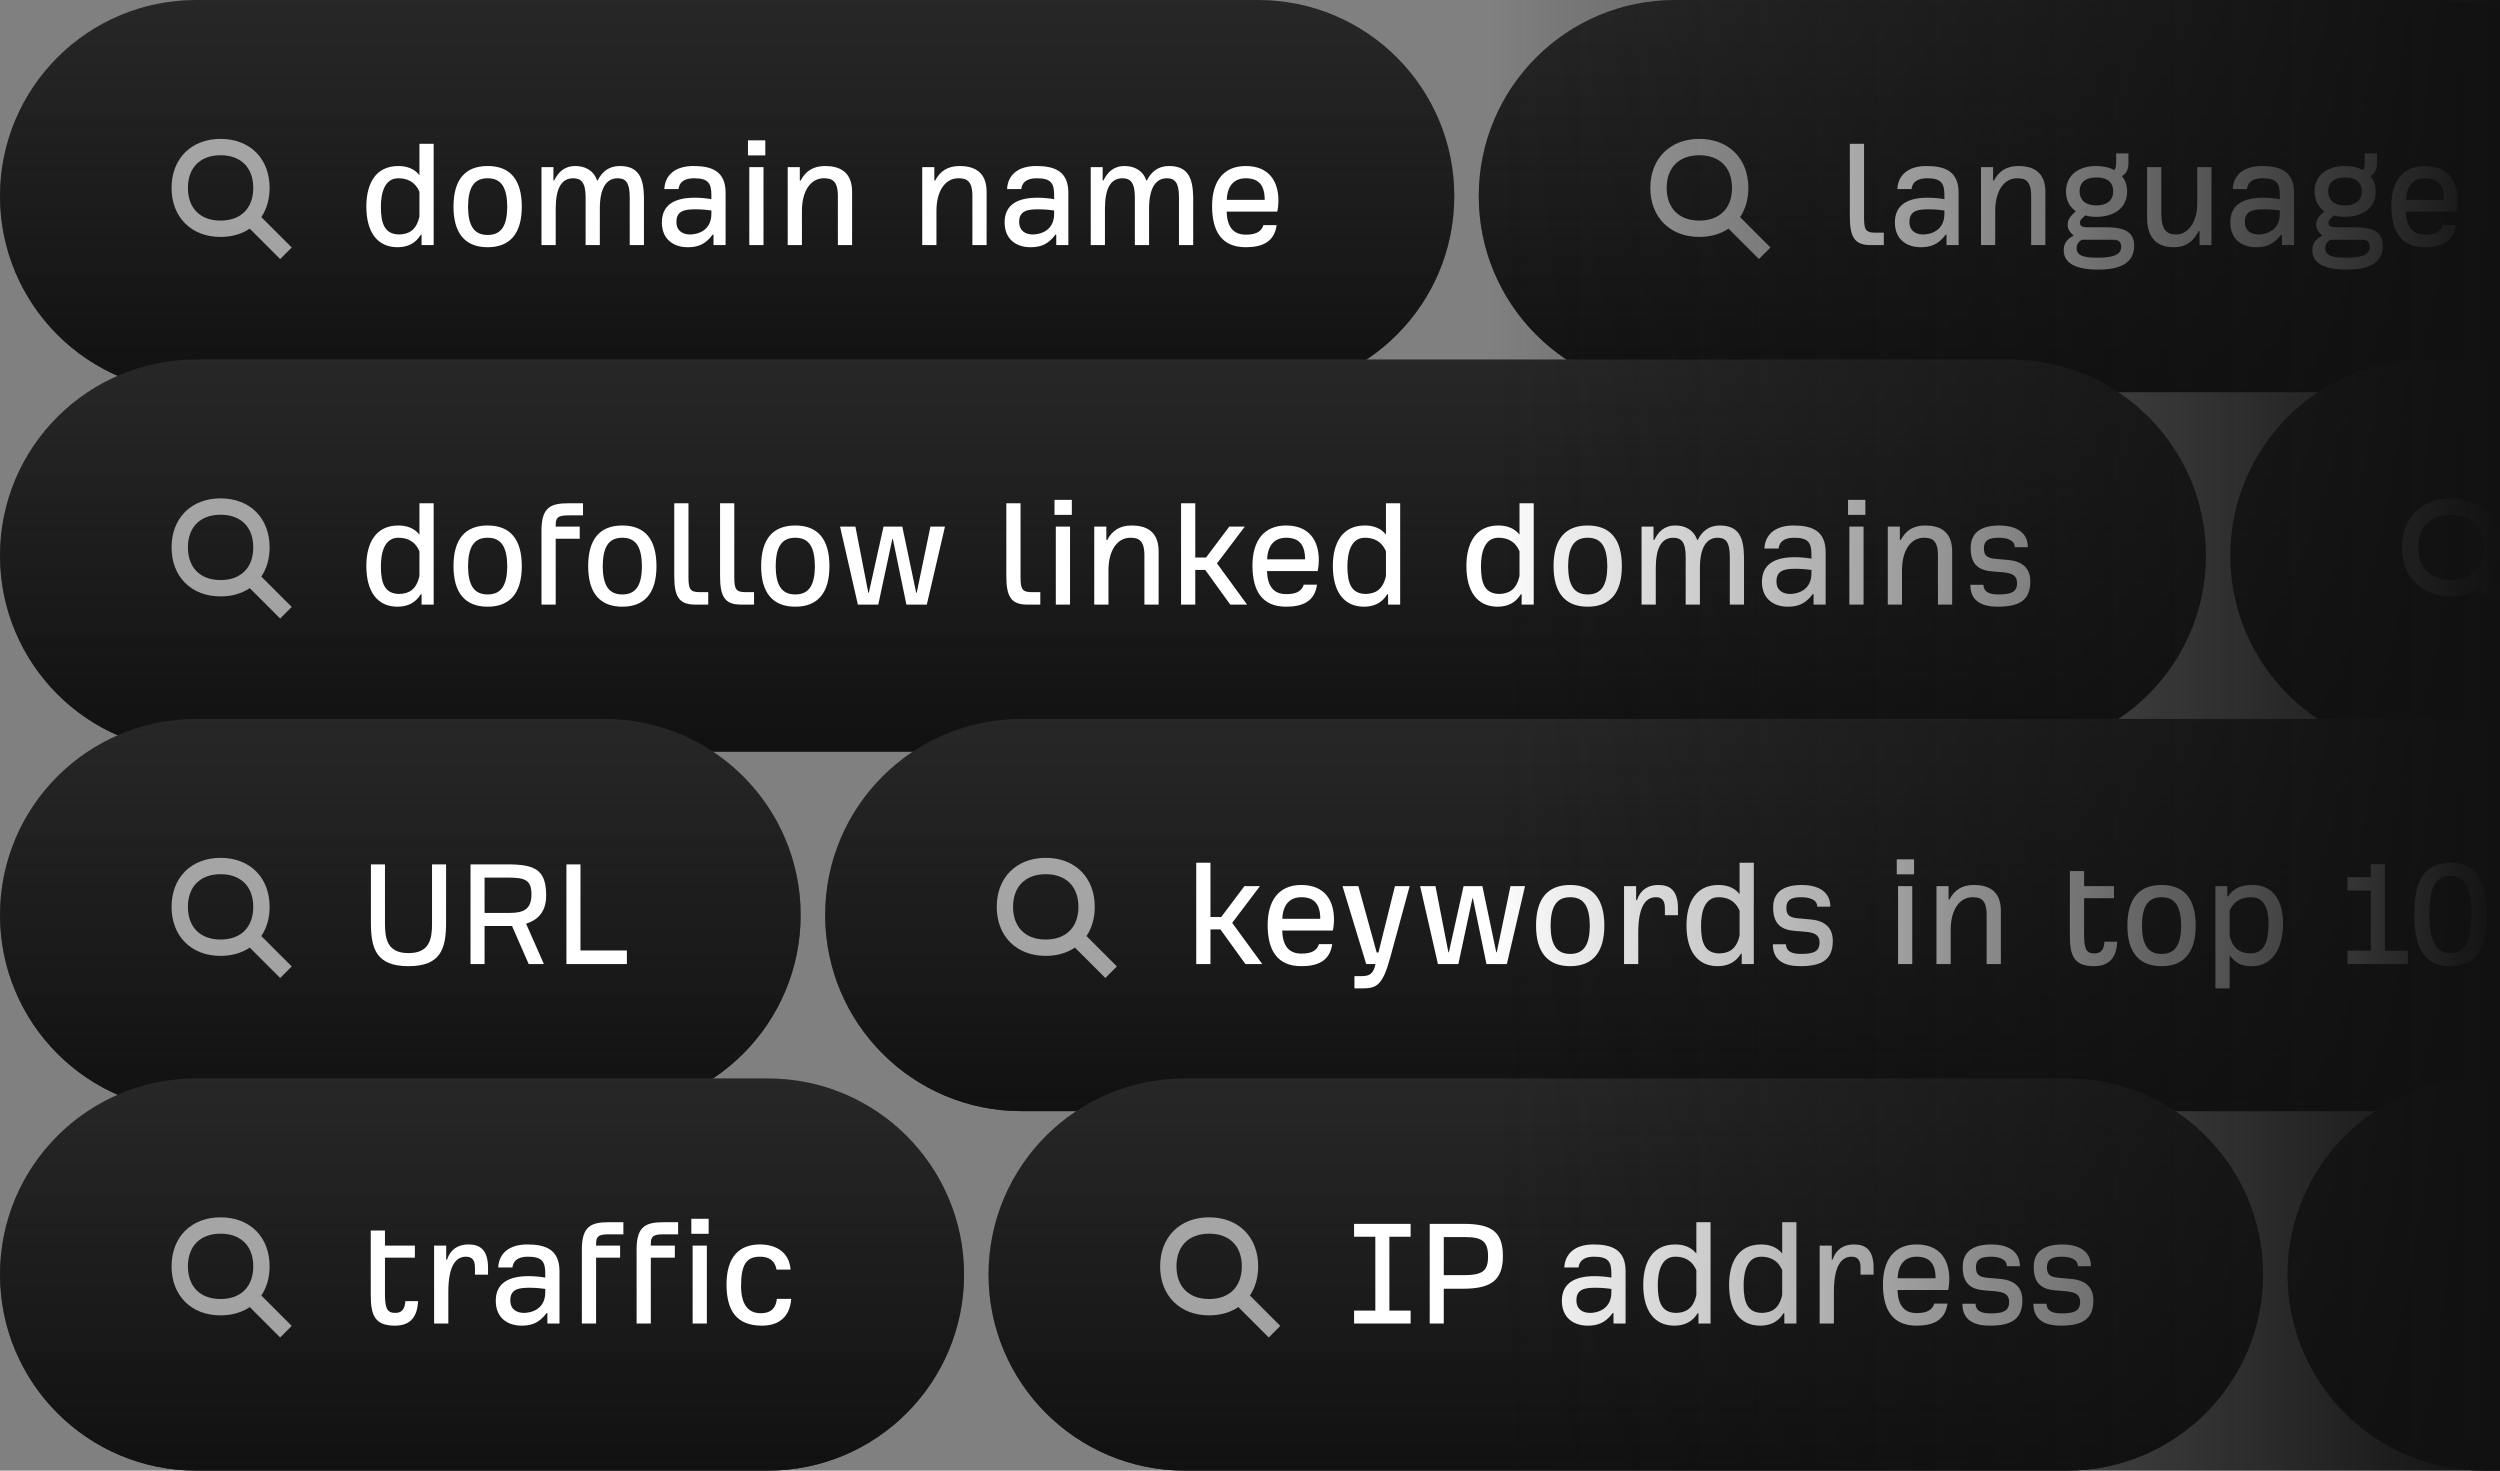 <svg width="306" height="180" viewBox="0 0 306 180" fill="none" xmlns="http://www.w3.org/2000/svg">
<rect x="0" y="0" width="306" height="180" fill="#808080" stroke="none"/>
<g clip-path="url(#clip0_1792_9988)">
<path d="M154 0H24C10.745 0 0 10.745 0 24C0 37.255 10.745 48 24 48H154C167.255 48 178 37.255 178 24C178 10.745 167.255 0 154 0Z" fill="#272727"/>
<path d="M154 0H24C10.745 0 0 10.745 0 24C0 37.255 10.745 48 24 48H154C167.255 48 178 37.255 178 24C178 10.745 167.255 0 154 0Z" fill="url(#paint0_linear_1792_9988)"/>
<path fill-rule="evenodd" clip-rule="evenodd" d="M27 17C25.262 17 23.742 17.566 22.654 18.654C21.566 19.742 21 21.262 21 23C21 24.738 21.566 26.258 22.654 27.346C23.742 28.434 25.262 29 27 29C28.357 29 29.582 28.655 30.571 27.985L34.293 31.707L35.707 30.293L31.985 26.571C32.655 25.582 33 24.357 33 23C33 21.262 32.434 19.742 31.346 18.654C30.258 17.566 28.738 17 27 17ZM23 23C23 21.701 23.415 20.721 24.068 20.068C24.721 19.415 25.701 19 27 19C28.299 19 29.279 19.415 29.932 20.068C30.585 20.721 31 21.701 31 23C31 24.299 30.585 25.279 29.932 25.932C29.279 26.585 28.299 27 27 27C25.701 27 24.721 26.585 24.068 25.932C23.415 25.279 23 24.299 23 23Z" fill="white" fill-opacity="0.6"/>
<path d="M48.66 30.26C46.12 30.26 44.84 28.32 44.84 25.28C44.84 22.48 45.98 20.32 48.76 20.32C49.74 20.32 50.7 20.62 51.34 21.44V17.6H53.08V30H51.6V28.74H51.5C50.88 29.76 49.92 30.26 48.66 30.26ZM48.88 28.7C50.04 28.66 50.96 28.2 51.34 26.5V23.48C50.78 22.18 49.78 21.82 48.76 21.82C47.06 21.82 46.62 23.64 46.62 25.32C46.62 27.48 47.14 28.68 48.88 28.7ZM59.688 30.26C56.948 30.26 55.508 28.58 55.508 25.3C55.508 22 56.928 20.32 59.688 20.32C62.448 20.32 63.868 22 63.868 25.3C63.868 28.58 62.428 30.26 59.688 30.26ZM59.688 28.76C61.408 28.76 62.068 27.56 62.088 25.32C62.068 23.04 61.428 21.82 59.688 21.82C57.948 21.82 57.308 23.04 57.288 25.32C57.308 27.56 57.968 28.76 59.688 28.76ZM66.279 30V20.46H67.739V22.08H67.839C68.319 21.1 69.059 20.32 70.419 20.32C71.539 20.32 72.639 20.8 73.079 22.08H73.159C73.659 21.08 74.479 20.32 75.859 20.32C78.219 20.32 78.779 21.84 78.819 24.14V30H77.079V24.14C77.079 22.32 76.559 21.82 75.599 21.82C74.199 21.82 73.419 23.06 73.419 25.54V30H71.679V24.14C71.679 22.32 71.119 21.82 70.159 21.82C68.719 21.82 68.019 23.06 68.019 25.54V30H66.279ZM84.173 30.26C82.473 30.26 81.013 29.32 81.013 27.22C81.013 25.04 82.613 24.2 85.033 24.2C85.713 24.2 86.593 24.28 87.073 24.38V23.88C87.073 22.46 86.713 21.82 84.973 21.82C84.193 21.82 83.193 22 83.053 23.14H81.313C81.393 21.46 82.613 20.32 84.873 20.32C87.113 20.32 88.813 20.94 88.813 23.6V30H87.333V28.72H87.233C86.313 29.96 85.353 30.26 84.173 30.26ZM84.473 28.7C85.253 28.7 87.093 28.32 87.073 26.14V25.76C86.753 25.72 86.033 25.62 85.133 25.62C83.833 25.62 82.793 25.78 82.793 27.16C82.793 28.28 83.593 28.7 84.473 28.7ZM91.553 19.02V17.18H93.673V19.02H91.553ZM91.713 30V20.46H93.453V30H91.713ZM96.416 30V20.46H97.896V22.1H97.996C98.616 20.94 99.536 20.32 100.996 20.32C102.656 20.32 104.296 20.94 104.296 23.48V30H102.556V23.98C102.556 22.06 101.776 21.82 100.836 21.82C99.256 21.82 98.156 23.32 98.156 25.82V30H96.416ZM112.881 30V20.46H114.361V22.1H114.461C115.081 20.94 116.001 20.32 117.461 20.32C119.121 20.32 120.761 20.94 120.761 23.48V30H119.021V23.98C119.021 22.06 118.241 21.82 117.301 21.82C115.721 21.82 114.621 23.32 114.621 25.82V30H112.881ZM126.126 30.26C124.426 30.26 122.966 29.32 122.966 27.22C122.966 25.04 124.566 24.2 126.986 24.2C127.666 24.2 128.546 24.28 129.026 24.38V23.88C129.026 22.46 128.666 21.82 126.926 21.82C126.146 21.82 125.146 22 125.006 23.14H123.266C123.346 21.46 124.566 20.32 126.826 20.32C129.066 20.32 130.766 20.94 130.766 23.6V30H129.286V28.72H129.186C128.266 29.96 127.306 30.26 126.126 30.26ZM126.426 28.7C127.206 28.7 129.046 28.32 129.026 26.14V25.76C128.706 25.72 127.986 25.62 127.086 25.62C125.786 25.62 124.746 25.78 124.746 27.16C124.746 28.28 125.546 28.7 126.426 28.7ZM133.506 30V20.46H134.966V22.08H135.066C135.546 21.1 136.286 20.32 137.646 20.32C138.766 20.32 139.866 20.8 140.306 22.08H140.386C140.886 21.08 141.706 20.32 143.086 20.32C145.446 20.32 146.006 21.84 146.046 24.14V30H144.306V24.14C144.306 22.32 143.786 21.82 142.826 21.82C141.426 21.82 140.646 23.06 140.646 25.54V30H138.906V24.14C138.906 22.32 138.346 21.82 137.386 21.82C135.946 21.82 135.246 23.06 135.246 25.54V30H133.506ZM152.479 30.26C149.539 30.26 148.359 28.32 148.359 25.22C148.359 22.24 149.719 20.32 152.479 20.32C155.339 20.32 156.479 22.22 156.479 24.54C156.479 25.02 156.419 25.58 156.339 25.9H150.139C150.199 27.72 150.919 28.72 152.479 28.72C153.339 28.72 154.319 28.58 154.639 27.56H156.259C155.979 29.64 154.459 30.26 152.479 30.26ZM150.159 24.46H154.799C154.799 22.62 154.019 21.82 152.479 21.82C151.119 21.82 150.219 22.68 150.159 24.46Z" fill="white"/>
<path d="M298 0H205C191.745 0 181 10.745 181 24C181 37.255 191.745 48 205 48H298C311.255 48 322 37.255 322 24C322 10.745 311.255 0 298 0Z" fill="#272727"/>
<path d="M298 0H205C191.745 0 181 10.745 181 24C181 37.255 191.745 48 205 48H298C311.255 48 322 37.255 322 24C322 10.745 311.255 0 298 0Z" fill="url(#paint1_linear_1792_9988)"/>
<path fill-rule="evenodd" clip-rule="evenodd" d="M208 17C206.262 17 204.742 17.566 203.654 18.654C202.566 19.742 202 21.262 202 23C202 24.738 202.566 26.258 203.654 27.346C204.742 28.434 206.262 29 208 29C209.357 29 210.582 28.655 211.571 27.985L215.293 31.707L216.707 30.293L212.986 26.571C213.655 25.582 214 24.357 214 23C214 21.262 213.434 19.742 212.346 18.654C211.258 17.566 209.738 17 208 17ZM204 23C204 21.701 204.415 20.721 205.068 20.068C205.721 19.415 206.701 19 208 19C209.299 19 210.279 19.415 210.932 20.068C211.585 20.721 212 21.701 212 23C212 24.299 211.585 25.279 210.932 25.932C210.279 26.585 209.299 27 208 27C206.701 27 205.721 26.585 205.068 25.932C204.415 25.279 204 24.299 204 23Z" fill="white" fill-opacity="0.6"/>
<path d="M228.94 30C226.94 30 226.42 28.92 226.42 26.5V17.6H228.16V26.64C228.16 28.14 228.38 28.48 229.56 28.48H230.58V30H228.94ZM235.095 30.26C233.395 30.26 231.935 29.32 231.935 27.22C231.935 25.04 233.535 24.2 235.955 24.2C236.635 24.2 237.515 24.28 237.995 24.38V23.88C237.995 22.46 237.635 21.82 235.895 21.82C235.115 21.82 234.115 22 233.975 23.14H232.235C232.315 21.46 233.535 20.32 235.795 20.32C238.035 20.32 239.735 20.94 239.735 23.6V30H238.255V28.72H238.155C237.235 29.96 236.275 30.26 235.095 30.26ZM235.395 28.7C236.175 28.7 238.015 28.32 237.995 26.14V25.76C237.675 25.72 236.955 25.62 236.055 25.62C234.755 25.62 233.715 25.78 233.715 27.16C233.715 28.28 234.515 28.7 235.395 28.7ZM242.475 30V20.46H243.955V22.1H244.055C244.675 20.94 245.595 20.32 247.055 20.32C248.715 20.32 250.355 20.94 250.355 23.48V30H248.615V23.98C248.615 22.06 247.835 21.82 246.895 21.82C245.315 21.82 244.215 23.32 244.215 25.82V30H242.475ZM256.82 33C253.96 33 252.6 32.16 252.6 30.62C252.6 29.74 253.06 29.22 253.82 28.84C253.48 28.52 253.08 28.16 253.08 27.48C253.08 27.08 253.24 26.66 253.74 26.18L254.08 25.86C253.34 25.34 252.88 24.54 252.88 23.44C252.88 21.36 254.54 20.32 256.56 20.32C257.34 20.32 258.22 20.48 258.8 20.82C259 20.6 259.02 20.16 259.02 19.74V18.78H260.52V19.96C260.52 20.74 260.28 21.22 259.72 21.56C260.14 22.04 260.36 22.7 260.36 23.44C260.36 25.5 258.72 26.54 256.58 26.54C256.16 26.54 255.58 26.5 255.24 26.36L254.92 26.66C254.74 26.84 254.58 26.98 254.58 27.28C254.58 27.6 254.76 27.82 255.52 27.82H257.84C260.56 27.82 261.22 28.74 261.22 30.12C261.22 32.7 258.54 33 256.82 33ZM256.6 25.14C258.1 25.14 258.66 24.34 258.66 23.42C258.66 22.46 258.08 21.72 256.6 21.72C255.12 21.72 254.54 22.46 254.54 23.42C254.54 24.34 255.1 25.14 256.6 25.14ZM256.7 31.54C257.94 31.54 259.64 31.44 259.64 30.22C259.64 29.62 259.3 29.34 258.68 29.34H254.86C254.5 29.5 254.18 29.84 254.18 30.38C254.18 31.42 255.36 31.54 256.7 31.54ZM266.065 30.26C264.165 30.26 262.805 29.28 262.805 26.66V20.46H264.545V26.08C264.545 28.08 265.125 28.7 266.405 28.7C267.645 28.7 268.945 27.4 268.945 24.92V20.46H270.685V30H269.225V28.28H269.125C268.505 29.46 267.665 30.26 266.065 30.26ZM276.149 30.26C274.449 30.26 272.989 29.32 272.989 27.22C272.989 25.04 274.589 24.2 277.009 24.2C277.689 24.2 278.569 24.28 279.049 24.38V23.88C279.049 22.46 278.689 21.82 276.949 21.82C276.169 21.82 275.169 22 275.029 23.14H273.289C273.369 21.46 274.589 20.32 276.849 20.32C279.089 20.32 280.789 20.94 280.789 23.6V30H279.309V28.72H279.209C278.289 29.96 277.329 30.26 276.149 30.26ZM276.449 28.7C277.229 28.7 279.069 28.32 279.049 26.14V25.76C278.729 25.72 278.009 25.62 277.109 25.62C275.809 25.62 274.769 25.78 274.769 27.16C274.769 28.28 275.569 28.7 276.449 28.7ZM287.249 33C284.389 33 283.029 32.16 283.029 30.62C283.029 29.74 283.489 29.22 284.249 28.84C283.909 28.52 283.509 28.16 283.509 27.48C283.509 27.08 283.669 26.66 284.169 26.18L284.509 25.86C283.769 25.34 283.309 24.54 283.309 23.44C283.309 21.36 284.969 20.32 286.989 20.32C287.769 20.32 288.649 20.48 289.229 20.82C289.429 20.6 289.449 20.16 289.449 19.74V18.78H290.949V19.96C290.949 20.74 290.709 21.22 290.149 21.56C290.569 22.04 290.789 22.7 290.789 23.44C290.789 25.5 289.149 26.54 287.009 26.54C286.589 26.54 286.009 26.5 285.669 26.36L285.349 26.66C285.169 26.84 285.009 26.98 285.009 27.28C285.009 27.6 285.189 27.82 285.949 27.82H288.269C290.989 27.82 291.649 28.74 291.649 30.12C291.649 32.7 288.969 33 287.249 33ZM287.029 25.14C288.529 25.14 289.089 24.34 289.089 23.42C289.089 22.46 288.509 21.72 287.029 21.72C285.549 21.72 284.969 22.46 284.969 23.42C284.969 24.34 285.529 25.14 287.029 25.14ZM287.129 31.54C288.369 31.54 290.069 31.44 290.069 30.22C290.069 29.62 289.729 29.34 289.109 29.34H285.289C284.929 29.5 284.609 29.84 284.609 30.38C284.609 31.42 285.789 31.54 287.129 31.54ZM296.819 30.26C293.879 30.26 292.699 28.32 292.699 25.22C292.699 22.24 294.059 20.32 296.819 20.32C299.679 20.32 300.819 22.22 300.819 24.54C300.819 25.02 300.759 25.58 300.679 25.9H294.479C294.539 27.72 295.259 28.72 296.819 28.72C297.679 28.72 298.659 28.58 298.979 27.56H300.599C300.319 29.64 298.799 30.26 296.819 30.26ZM294.499 24.46H299.139C299.139 22.62 298.359 21.82 296.819 21.82C295.459 21.82 294.559 22.68 294.499 24.46Z" fill="white"/>
<path d="M246 44H24C10.745 44 0 54.745 0 68C0 81.255 10.745 92 24 92H246C259.255 92 270 81.255 270 68C270 54.745 259.255 44 246 44Z" fill="#272727"/>
<path d="M246 44H24C10.745 44 0 54.745 0 68C0 81.255 10.745 92 24 92H246C259.255 92 270 81.255 270 68C270 54.745 259.255 44 246 44Z" fill="url(#paint2_linear_1792_9988)"/>
<path fill-rule="evenodd" clip-rule="evenodd" d="M27 61C25.262 61 23.742 61.566 22.654 62.654C21.566 63.742 21 65.262 21 67C21 68.738 21.566 70.258 22.654 71.346C23.742 72.434 25.262 73 27 73C28.357 73 29.582 72.655 30.571 71.986L34.293 75.707L35.707 74.293L31.985 70.571C32.655 69.582 33 68.357 33 67C33 65.262 32.434 63.742 31.346 62.654C30.258 61.566 28.738 61 27 61ZM23 67C23 65.701 23.415 64.721 24.068 64.068C24.721 63.415 25.701 63 27 63C28.299 63 29.279 63.415 29.932 64.068C30.585 64.721 31 65.701 31 67C31 68.299 30.585 69.279 29.932 69.932C29.279 70.585 28.299 71 27 71C25.701 71 24.721 70.585 24.068 69.932C23.415 69.279 23 68.299 23 67Z" fill="white" fill-opacity="0.6"/>
<path d="M48.66 74.26C46.12 74.26 44.84 72.32 44.84 69.28C44.84 66.48 45.98 64.32 48.76 64.32C49.74 64.32 50.7 64.62 51.34 65.44V61.6H53.08V74H51.6V72.74H51.5C50.88 73.76 49.92 74.26 48.66 74.26ZM48.88 72.7C50.04 72.66 50.96 72.2 51.34 70.5V67.48C50.78 66.18 49.78 65.82 48.76 65.82C47.06 65.82 46.62 67.64 46.62 69.32C46.62 71.48 47.14 72.68 48.88 72.7ZM59.688 74.26C56.948 74.26 55.508 72.58 55.508 69.3C55.508 66 56.928 64.32 59.688 64.32C62.448 64.32 63.868 66 63.868 69.3C63.868 72.58 62.428 74.26 59.688 74.26ZM59.688 72.76C61.408 72.76 62.068 71.56 62.088 69.32C62.068 67.04 61.428 65.82 59.688 65.82C57.948 65.82 57.308 67.04 57.288 69.32C57.308 71.56 57.968 72.76 59.688 72.76ZM66.279 74V64.84C66.299 62.02 67.499 61.6 69.599 61.6H71.359V63.08H69.759C68.659 63.08 68.019 63.12 68.019 64.18V64.46H70.959V65.94H68.019V74H66.279ZM76.172 74.26C73.432 74.26 71.992 72.58 71.992 69.3C71.992 66 73.412 64.32 76.172 64.32C78.932 64.32 80.352 66 80.352 69.3C80.352 72.58 78.912 74.26 76.172 74.26ZM76.172 72.76C77.892 72.76 78.552 71.56 78.572 69.32C78.552 67.04 77.912 65.82 76.172 65.82C74.432 65.82 73.792 67.04 73.772 69.32C73.792 71.56 74.452 72.76 76.172 72.76ZM85.049 74C83.049 74 82.529 72.92 82.529 70.5V61.6H84.269V70.64C84.269 72.14 84.489 72.48 85.669 72.48H86.689V74H85.049ZM90.655 74C88.655 74 88.135 72.92 88.135 70.5V61.6H89.875V70.64C89.875 72.14 90.095 72.48 91.275 72.48H92.295V74H90.655ZM97.344 74.26C94.604 74.26 93.164 72.58 93.164 69.3C93.164 66 94.584 64.32 97.344 64.32C100.104 64.32 101.524 66 101.524 69.3C101.524 72.58 100.084 74.26 97.344 74.26ZM97.344 72.76C99.064 72.76 99.724 71.56 99.744 69.32C99.724 67.04 99.084 65.82 97.344 65.82C95.604 65.82 94.964 67.04 94.944 69.32C94.964 71.56 95.624 72.76 97.344 72.76ZM105.003 74L102.823 64.46H104.703L106.283 72.56H106.343L108.143 64.46H110.443L112.143 72.56H112.203L113.883 64.46H115.663L113.443 74H110.943L109.283 65.96H109.223L107.503 74H105.003ZM125.694 74C123.694 74 123.174 72.92 123.174 70.5V61.6H124.914V70.64C124.914 72.14 125.134 72.48 126.314 72.48H127.334V74H125.694ZM129.072 63.02V61.18H131.192V63.02H129.072ZM129.232 74V64.46H130.972V74H129.232ZM133.936 74V64.46H135.416V66.1H135.516C136.136 64.94 137.056 64.32 138.516 64.32C140.176 64.32 141.816 64.94 141.816 67.48V74H140.076V67.98C140.076 66.06 139.296 65.82 138.356 65.82C136.776 65.82 135.676 67.32 135.676 69.82V74H133.936ZM144.561 74V61.6H146.301V68.24H147.621L150.461 64.46H152.361L148.961 68.96L152.641 74H150.581L147.521 69.76H146.301V74H144.561ZM157.421 74.26C154.481 74.26 153.301 72.32 153.301 69.22C153.301 66.24 154.661 64.32 157.421 64.32C160.281 64.32 161.421 66.22 161.421 68.54C161.421 69.02 161.361 69.58 161.281 69.9H155.081C155.141 71.72 155.861 72.72 157.421 72.72C158.281 72.72 159.261 72.58 159.581 71.56H161.201C160.921 73.64 159.401 74.26 157.421 74.26ZM155.101 68.46H159.741C159.741 66.62 158.961 65.82 157.421 65.82C156.061 65.82 155.161 66.68 155.101 68.46ZM166.961 74.26C164.421 74.26 163.141 72.32 163.141 69.28C163.141 66.48 164.281 64.32 167.061 64.32C168.041 64.32 169.001 64.62 169.641 65.44V61.6H171.381V74H169.901V72.74H169.801C169.181 73.76 168.221 74.26 166.961 74.26ZM167.181 72.7C168.341 72.66 169.261 72.2 169.641 70.5V67.48C169.081 66.18 168.081 65.82 167.061 65.82C165.361 65.82 164.921 67.64 164.921 69.32C164.921 71.48 165.441 72.68 167.181 72.7ZM183.308 74.26C180.768 74.26 179.488 72.32 179.488 69.28C179.488 66.48 180.628 64.32 183.408 64.32C184.388 64.32 185.348 64.62 185.988 65.44V61.6H187.728V74H186.248V72.74H186.148C185.528 73.76 184.568 74.26 183.308 74.26ZM183.528 72.7C184.688 72.66 185.608 72.2 185.988 70.5V67.48C185.428 66.18 184.428 65.82 183.408 65.82C181.708 65.82 181.268 67.64 181.268 69.32C181.268 71.48 181.788 72.68 183.528 72.7ZM194.336 74.26C191.596 74.26 190.156 72.58 190.156 69.3C190.156 66 191.576 64.32 194.336 64.32C197.096 64.32 198.516 66 198.516 69.3C198.516 72.58 197.076 74.26 194.336 74.26ZM194.336 72.76C196.056 72.76 196.716 71.56 196.736 69.32C196.716 67.04 196.076 65.82 194.336 65.82C192.596 65.82 191.956 67.04 191.936 69.32C191.956 71.56 192.616 72.76 194.336 72.76ZM200.928 74V64.46H202.388V66.08H202.488C202.968 65.1 203.708 64.32 205.068 64.32C206.188 64.32 207.288 64.8 207.728 66.08H207.808C208.308 65.08 209.128 64.32 210.508 64.32C212.868 64.32 213.428 65.84 213.468 68.14V74H211.728V68.14C211.728 66.32 211.208 65.82 210.248 65.82C208.848 65.82 208.068 67.06 208.068 69.54V74H206.328V68.14C206.328 66.32 205.768 65.82 204.808 65.82C203.368 65.82 202.668 67.06 202.668 69.54V74H200.928ZM218.821 74.26C217.121 74.26 215.661 73.32 215.661 71.22C215.661 69.04 217.261 68.2 219.681 68.2C220.361 68.2 221.241 68.28 221.721 68.38V67.88C221.721 66.46 221.361 65.82 219.621 65.82C218.841 65.82 217.841 66 217.701 67.14H215.961C216.041 65.46 217.261 64.32 219.521 64.32C221.761 64.32 223.461 64.94 223.461 67.6V74H221.981V72.72H221.881C220.961 73.96 220.001 74.26 218.821 74.26ZM219.121 72.7C219.901 72.7 221.741 72.32 221.721 70.14V69.76C221.401 69.72 220.681 69.62 219.781 69.62C218.481 69.62 217.441 69.78 217.441 71.16C217.441 72.28 218.241 72.7 219.121 72.7ZM226.201 63.02V61.18H228.321V63.02H226.201ZM226.361 74V64.46H228.101V74H226.361ZM231.065 74V64.46H232.545V66.1H232.645C233.265 64.94 234.185 64.32 235.645 64.32C237.305 64.32 238.945 64.94 238.945 67.48V74H237.205V67.98C237.205 66.06 236.425 65.82 235.485 65.82C233.905 65.82 232.805 67.32 232.805 69.82V74H231.065ZM244.53 74.26C242.61 74.26 241.17 73.6 241.17 71.58H242.77C242.81 72.46 243.49 72.76 244.61 72.76C246.15 72.76 246.89 72.48 246.89 71.36C246.89 70.46 246.33 70.14 245.07 70.04L243.85 69.94C242.35 69.82 241.21 69.22 241.21 67.1C241.21 65.94 241.65 64.32 244.73 64.32C246.45 64.32 248.21 64.96 248.21 66.98H246.61C246.61 66.08 245.59 65.82 244.65 65.82C243.79 65.82 242.83 65.94 242.83 67.1C242.83 67.86 243.05 68.3 244.23 68.4L245.79 68.54C247.63 68.7 248.51 69.62 248.51 71.16C248.51 73.44 247.21 74.26 244.53 74.26Z" fill="white"/>
<path d="M390 44H297C283.745 44 273 54.745 273 68C273 81.255 283.745 92 297 92H390C403.255 92 414 81.255 414 68C414 54.745 403.255 44 390 44Z" fill="#272727"/>
<path d="M390 44H297C283.745 44 273 54.745 273 68C273 81.255 283.745 92 297 92H390C403.255 92 414 81.255 414 68C414 54.745 403.255 44 390 44Z" fill="url(#paint3_linear_1792_9988)"/>
<path fill-rule="evenodd" clip-rule="evenodd" d="M300 61C298.262 61 296.742 61.566 295.654 62.654C294.566 63.742 294 65.262 294 67C294 68.738 294.566 70.258 295.654 71.346C296.742 72.434 298.262 73 300 73C301.357 73 302.582 72.655 303.571 71.986L307.293 75.707L308.707 74.293L304.986 70.571C305.655 69.582 306 68.357 306 67C306 65.262 305.434 63.742 304.346 62.654C303.258 61.566 301.738 61 300 61ZM296 67C296 65.701 296.415 64.721 297.068 64.068C297.721 63.415 298.701 63 300 63C301.299 63 302.279 63.415 302.932 64.068C303.585 64.721 304 65.701 304 67C304 68.299 303.585 69.279 302.932 69.932C302.279 70.585 301.299 71 300 71C298.701 71 297.721 70.585 297.068 69.932C296.415 69.279 296 68.299 296 67Z" fill="white" fill-opacity="0.6"/>
<path d="M74 88H24C10.745 88 0 98.745 0 112C0 125.255 10.745 136 24 136H74C87.255 136 98 125.255 98 112C98 98.745 87.255 88 74 88Z" fill="#272727"/>
<path d="M74 88H24C10.745 88 0 98.745 0 112C0 125.255 10.745 136 24 136H74C87.255 136 98 125.255 98 112C98 98.745 87.255 88 74 88Z" fill="url(#paint4_linear_1792_9988)"/>
<path fill-rule="evenodd" clip-rule="evenodd" d="M27 105C25.262 105 23.742 105.566 22.654 106.654C21.566 107.742 21 109.262 21 111C21 112.738 21.566 114.258 22.654 115.346C23.742 116.434 25.262 117 27 117C28.357 117 29.582 116.655 30.571 115.985L34.293 119.707L35.707 118.293L31.985 114.571C32.655 113.582 33 112.357 33 111C33 109.262 32.434 107.742 31.346 106.654C30.258 105.566 28.738 105 27 105ZM23 111C23 109.701 23.415 108.721 24.068 108.068C24.721 107.415 25.701 107 27 107C28.299 107 29.279 107.415 29.932 108.068C30.585 108.721 31 109.701 31 111C31 112.299 30.585 113.279 29.932 113.932C29.279 114.585 28.299 115 27 115C25.701 115 24.721 114.585 24.068 113.932C23.415 113.279 23 112.299 23 111Z" fill="white" fill-opacity="0.6"/>
<path d="M50 118.26C46.02 118.26 45.4 116.08 45.4 112.94V105.8H47.12V113.06C47.12 114.94 47.42 116.66 50 116.66C52.58 116.66 52.88 114.94 52.88 113.06V105.8H54.6V112.94C54.6 116.08 53.98 118.26 50 118.26ZM57.592 118V105.8H62.072C65.432 105.8 66.852 106.4 66.852 109.62C66.852 111.28 66.132 112.52 64.392 113.06L66.572 118H64.712L62.672 113.34H59.312V118H57.592ZM59.312 111.74H62.412C64.152 111.74 65.052 111.24 65.052 109.46C65.052 107.68 64.192 107.42 62.232 107.42H59.312V111.74ZM69.331 118V105.8H71.05V116.34H76.731V118H69.331Z" fill="white"/>
<path d="M313 88H125C111.745 88 101 98.745 101 112C101 125.255 111.745 136 125 136H313C326.255 136 337 125.255 337 112C337 98.745 326.255 88 313 88Z" fill="#272727"/>
<path d="M313 88H125C111.745 88 101 98.745 101 112C101 125.255 111.745 136 125 136H313C326.255 136 337 125.255 337 112C337 98.745 326.255 88 313 88Z" fill="url(#paint5_linear_1792_9988)"/>
<path fill-rule="evenodd" clip-rule="evenodd" d="M128 105C126.262 105 124.742 105.566 123.654 106.654C122.566 107.742 122 109.262 122 111C122 112.738 122.566 114.258 123.654 115.346C124.742 116.434 126.262 117 128 117C129.357 117 130.582 116.655 131.571 115.985L135.293 119.707L136.707 118.293L132.986 114.571C133.655 113.582 134 112.357 134 111C134 109.262 133.434 107.742 132.346 106.654C131.258 105.566 129.738 105 128 105ZM124 111C124 109.701 124.415 108.721 125.068 108.068C125.721 107.415 126.701 107 128 107C129.299 107 130.279 107.415 130.932 108.068C131.585 108.721 132 109.701 132 111C132 112.299 131.585 113.279 130.932 113.932C130.279 114.585 129.299 115 128 115C126.701 115 125.721 114.585 125.068 113.932C124.415 113.279 124 112.299 124 111Z" fill="white" fill-opacity="0.6"/>
<path d="M146.42 118V105.6H148.16V112.24H149.48L152.32 108.46H154.22L150.82 112.96L154.5 118H152.44L149.38 113.76H148.16V118H146.42ZM159.28 118.26C156.34 118.26 155.16 116.32 155.16 113.22C155.16 110.24 156.52 108.32 159.28 108.32C162.14 108.32 163.28 110.22 163.28 112.54C163.28 113.02 163.22 113.58 163.14 113.9H156.94C157 115.72 157.72 116.72 159.28 116.72C160.14 116.72 161.12 116.58 161.44 115.56H163.06C162.78 117.64 161.26 118.26 159.28 118.26ZM156.96 112.46H161.6C161.6 110.62 160.82 109.82 159.28 109.82C157.92 109.82 157.02 110.68 156.96 112.46ZM165.783 120.98V119.48H166.563C167.523 119.48 168.083 119.32 168.363 118H167.223L164.323 108.46H166.263L168.503 116.58H168.723L170.743 108.46H172.543L170.183 117.14C169.203 120.74 168.463 120.98 166.603 120.98H165.783ZM176.003 118L173.823 108.46H175.703L177.283 116.56H177.343L179.143 108.46H181.443L183.143 116.56H183.203L184.883 108.46H186.663L184.443 118H181.943L180.283 109.96H180.223L178.503 118H176.003ZM192.192 118.26C189.452 118.26 188.012 116.58 188.012 113.3C188.012 110 189.432 108.32 192.192 108.32C194.952 108.32 196.372 110 196.372 113.3C196.372 116.58 194.932 118.26 192.192 118.26ZM192.192 116.76C193.912 116.76 194.572 115.56 194.592 113.32C194.572 111.04 193.932 109.82 192.192 109.82C190.452 109.82 189.812 111.04 189.792 113.32C189.812 115.56 190.472 116.76 192.192 116.76ZM198.783 118V108.46H200.263V110.18H200.363C200.783 108.94 201.683 108.32 202.983 108.32C204.343 108.32 205.383 108.92 205.383 111.18V112.02H203.783V111.14C203.783 110.1 203.303 109.82 202.683 109.82C201.503 109.82 200.523 110.82 200.523 114.14V118H198.783ZM210.246 118.26C207.706 118.26 206.426 116.32 206.426 113.28C206.426 110.48 207.566 108.32 210.346 108.32C211.326 108.32 212.286 108.62 212.926 109.44V105.6H214.666V118H213.186V116.74H213.086C212.466 117.76 211.506 118.26 210.246 118.26ZM210.466 116.7C211.626 116.66 212.546 116.2 212.926 114.5V111.48C212.366 110.18 211.366 109.82 210.346 109.82C208.646 109.82 208.206 111.64 208.206 113.32C208.206 115.48 208.726 116.68 210.466 116.7ZM220.354 118.26C218.434 118.26 216.994 117.6 216.994 115.58H218.594C218.634 116.46 219.314 116.76 220.434 116.76C221.974 116.76 222.714 116.48 222.714 115.36C222.714 114.46 222.154 114.14 220.894 114.04L219.674 113.94C218.174 113.82 217.034 113.22 217.034 111.1C217.034 109.94 217.474 108.32 220.554 108.32C222.274 108.32 224.034 108.96 224.034 110.98H222.434C222.434 110.08 221.414 109.82 220.474 109.82C219.614 109.82 218.654 109.94 218.654 111.1C218.654 111.86 218.874 112.3 220.054 112.4L221.614 112.54C223.454 112.7 224.334 113.62 224.334 115.16C224.334 117.44 223.034 118.26 220.354 118.26ZM232.162 107.02V105.18H234.282V107.02H232.162ZM232.322 118V108.46H234.062V118H232.322ZM237.025 118V108.46H238.505V110.1H238.605C239.225 108.94 240.145 108.32 241.605 108.32C243.265 108.32 244.905 108.94 244.905 111.48V118H243.165V111.98C243.165 110.06 242.385 109.82 241.445 109.82C239.865 109.82 238.765 111.32 238.765 113.82V118H237.025ZM256.313 118.26C253.853 118.26 253.353 117 253.353 114.5V106.62H255.093V108.46H258.753V109.94H255.093V114.38C255.093 116.14 255.353 116.7 256.353 116.7C257.113 116.7 257.513 116.3 257.593 115.26H259.153C259.053 117.04 258.333 118.26 256.313 118.26ZM264.575 118.26C261.835 118.26 260.395 116.58 260.395 113.3C260.395 110 261.815 108.32 264.575 108.32C267.335 108.32 268.755 110 268.755 113.3C268.755 116.58 267.315 118.26 264.575 118.26ZM264.575 116.76C266.295 116.76 266.955 115.56 266.975 113.32C266.955 111.04 266.315 109.82 264.575 109.82C262.835 109.82 262.195 111.04 262.175 113.32C262.195 115.56 262.855 116.76 264.575 116.76ZM271.166 120.98V108.46H272.626V109.72H272.726C273.466 108.58 274.566 108.32 275.726 108.32C278.286 108.32 279.446 110.3 279.446 113.02C279.446 116.06 278.166 118.26 275.646 118.26C274.766 118.26 273.746 118.14 272.906 116.9V120.98H271.166ZM275.426 116.7C277.166 116.68 277.666 115.26 277.666 113.06C277.666 111.38 277.226 109.82 275.526 109.82C274.506 109.82 273.466 110.18 272.906 111.48V114.5C273.286 116.2 274.266 116.66 275.426 116.7ZM287.329 118V116.36H290.189V109H287.329V107.36H290.189V105.78H291.909V116.36H294.729V118H287.329ZM299.935 118.26C296.315 118.26 295.515 115.4 295.515 111.88C295.515 108.26 296.435 105.6 299.935 105.6C303.555 105.6 304.355 108.46 304.355 111.98C304.355 115.6 303.435 118.26 299.935 118.26ZM299.935 116.66C302.155 116.66 302.515 114.42 302.515 111.94C302.515 109.34 302.035 107.2 299.935 107.2C297.715 107.2 297.355 109.44 297.355 111.92C297.355 114.52 297.835 116.66 299.935 116.66ZM310.638 118.26C307.018 118.26 306.218 115.4 306.218 111.88C306.218 108.26 307.138 105.6 310.638 105.6C314.258 105.6 315.058 108.46 315.058 111.98C315.058 115.6 314.138 118.26 310.638 118.26ZM310.638 116.66C312.858 116.66 313.218 114.42 313.218 111.94C313.218 109.34 312.738 107.2 310.638 107.2C308.418 107.2 308.058 109.44 308.058 111.92C308.058 114.52 308.538 116.66 310.638 116.66Z" fill="white"/>
<path d="M94 132H24C10.745 132 0 142.745 0 156C0 169.255 10.745 180 24 180H94C107.255 180 118 169.255 118 156C118 142.745 107.255 132 94 132Z" fill="#272727"/>
<path d="M94 132H24C10.745 132 0 142.745 0 156C0 169.255 10.745 180 24 180H94C107.255 180 118 169.255 118 156C118 142.745 107.255 132 94 132Z" fill="url(#paint6_linear_1792_9988)"/>
<path fill-rule="evenodd" clip-rule="evenodd" d="M27 149C25.262 149 23.742 149.566 22.654 150.654C21.566 151.742 21 153.262 21 155C21 156.738 21.566 158.258 22.654 159.346C23.742 160.434 25.262 161 27 161C28.357 161 29.582 160.655 30.571 159.985L34.293 163.707L35.707 162.293L31.985 158.571C32.655 157.582 33 156.357 33 155C33 153.262 32.434 151.742 31.346 150.654C30.258 149.566 28.738 149 27 149ZM23 155C23 153.701 23.415 152.721 24.068 152.068C24.721 151.415 25.701 151 27 151C28.299 151 29.279 151.415 29.932 152.068C30.585 152.721 31 153.701 31 155C31 156.299 30.585 157.279 29.932 157.932C29.279 158.585 28.299 159 27 159C25.701 159 24.721 158.585 24.068 157.932C23.415 157.279 23 156.299 23 155Z" fill="white" fill-opacity="0.6"/>
<path d="M48.34 162.26C45.88 162.26 45.38 161 45.38 158.5V150.62H47.12V152.46H50.78V153.94H47.12V158.38C47.12 160.14 47.38 160.7 48.38 160.7C49.14 160.7 49.54 160.3 49.62 159.26H51.18C51.08 161.04 50.36 162.26 48.34 162.26ZM53.135 162V152.46H54.615V154.18H54.715C55.135 152.94 56.035 152.32 57.335 152.32C58.695 152.32 59.735 152.92 59.735 155.18V156.02H58.135V155.14C58.135 154.1 57.655 153.82 57.035 153.82C55.855 153.82 54.875 154.82 54.875 158.14V162H53.135ZM63.841 162.26C62.141 162.26 60.681 161.32 60.681 159.22C60.681 157.04 62.281 156.2 64.701 156.2C65.381 156.2 66.261 156.28 66.741 156.38V155.88C66.741 154.46 66.381 153.82 64.641 153.82C63.861 153.82 62.861 154 62.721 155.14H60.981C61.061 153.46 62.281 152.32 64.541 152.32C66.781 152.32 68.481 152.94 68.481 155.6V162H67.001V160.72H66.901C65.981 161.96 65.021 162.26 63.841 162.26ZM64.141 160.7C64.921 160.7 66.761 160.32 66.741 158.14V157.76C66.421 157.72 65.701 157.62 64.801 157.62C63.501 157.62 62.461 157.78 62.461 159.16C62.461 160.28 63.261 160.7 64.141 160.7ZM71.221 162V152.84C71.241 150.02 72.441 149.6 74.541 149.6H76.301V151.08H74.701C73.601 151.08 72.961 151.12 72.961 152.18V152.46H75.901V153.94H72.961V162H71.221ZM77.92 162V152.84C77.94 150.02 79.14 149.6 81.24 149.6H83V151.08H81.4C80.3 151.08 79.66 151.12 79.66 152.18V152.46H82.6V153.94H79.66V162H77.92ZM84.619 151.02V149.18H86.739V151.02H84.619ZM84.779 162V152.46H86.519V162H84.779ZM93.266 162.26C90.186 162.26 88.926 160.46 88.926 157.22C88.926 153.82 90.506 152.32 93.006 152.32C94.986 152.32 96.606 153.26 96.766 155.4H95.046C94.826 154.18 94.006 153.82 93.006 153.82C91.346 153.82 90.706 154.82 90.706 157.4C90.706 159.66 91.566 160.74 93.126 160.74C94.146 160.74 94.946 160.32 95.086 158.98H96.846C96.666 161.38 95.126 162.26 93.266 162.26Z" fill="white"/>
<path d="M253 132H145C131.745 132 121 142.745 121 156C121 169.255 131.745 180 145 180H253C266.255 180 277 169.255 277 156C277 142.745 266.255 132 253 132Z" fill="#272727"/>
<path d="M253 132H145C131.745 132 121 142.745 121 156C121 169.255 131.745 180 145 180H253C266.255 180 277 169.255 277 156C277 142.745 266.255 132 253 132Z" fill="url(#paint7_linear_1792_9988)"/>
<path fill-rule="evenodd" clip-rule="evenodd" d="M148 149C146.262 149 144.742 149.566 143.654 150.654C142.566 151.742 142 153.262 142 155C142 156.738 142.566 158.258 143.654 159.346C144.742 160.434 146.262 161 148 161C149.357 161 150.582 160.655 151.571 159.985L155.293 163.707L156.707 162.293L152.986 158.571C153.655 157.582 154 156.357 154 155C154 153.262 153.434 151.742 152.346 150.654C151.258 149.566 149.738 149 148 149ZM144 155C144 153.701 144.415 152.721 145.068 152.068C145.721 151.415 146.701 151 148 151C149.299 151 150.279 151.415 150.932 152.068C151.585 152.721 152 153.701 152 155C152 156.299 151.585 157.279 150.932 157.932C150.279 158.585 149.299 159 148 159C146.701 159 145.721 158.585 145.068 157.932C144.415 157.279 144 156.299 144 155Z" fill="white" fill-opacity="0.6"/>
<path d="M165.74 162V160.42H168.34V151.38H165.74V149.8H172.66V151.38H170.06V160.42H172.66V162H165.74ZM174.998 162V149.8H179.178C182.638 149.8 183.958 150.84 183.958 153.74C183.958 156.74 182.458 157.74 179.078 157.74H176.718V162H174.998ZM176.718 156.08H179.078C181.458 156.08 182.138 155.6 182.138 153.78C182.138 151.98 181.438 151.42 179.398 151.42H176.718V156.08ZM194.333 162.26C192.633 162.26 191.173 161.32 191.173 159.22C191.173 157.04 192.773 156.2 195.193 156.2C195.873 156.2 196.753 156.28 197.233 156.38V155.88C197.233 154.46 196.873 153.82 195.133 153.82C194.353 153.82 193.353 154 193.213 155.14H191.473C191.553 153.46 192.773 152.32 195.033 152.32C197.273 152.32 198.973 152.94 198.973 155.6V162H197.493V160.72H197.393C196.473 161.96 195.513 162.26 194.333 162.26ZM194.633 160.7C195.413 160.7 197.253 160.32 197.233 158.14V157.76C196.913 157.72 196.193 157.62 195.293 157.62C193.993 157.62 192.953 157.78 192.953 159.16C192.953 160.28 193.753 160.7 194.633 160.7ZM204.953 162.26C202.413 162.26 201.133 160.32 201.133 157.28C201.133 154.48 202.273 152.32 205.053 152.32C206.033 152.32 206.993 152.62 207.633 153.44V149.6H209.373V162H207.893V160.74H207.793C207.173 161.76 206.213 162.26 204.953 162.26ZM205.173 160.7C206.333 160.66 207.253 160.2 207.633 158.5V155.48C207.073 154.18 206.073 153.82 205.053 153.82C203.353 153.82 202.913 155.64 202.913 157.32C202.913 159.48 203.433 160.68 205.173 160.7ZM215.461 162.26C212.921 162.26 211.641 160.32 211.641 157.28C211.641 154.48 212.781 152.32 215.561 152.32C216.541 152.32 217.501 152.62 218.141 153.44V149.6H219.881V162H218.401V160.74H218.301C217.681 161.76 216.721 162.26 215.461 162.26ZM215.681 160.7C216.841 160.66 217.761 160.2 218.141 158.5V155.48C217.581 154.18 216.581 153.82 215.561 153.82C213.861 153.82 213.421 155.64 213.421 157.32C213.421 159.48 213.941 160.68 215.681 160.7ZM222.729 162V152.46H224.209V154.18H224.309C224.729 152.94 225.629 152.32 226.929 152.32C228.289 152.32 229.329 152.92 229.329 155.18V156.02H227.729V155.14C227.729 154.1 227.249 153.82 226.629 153.82C225.449 153.82 224.469 154.82 224.469 158.14V162H222.729ZM234.593 162.26C231.653 162.26 230.473 160.32 230.473 157.22C230.473 154.24 231.833 152.32 234.593 152.32C237.453 152.32 238.593 154.22 238.593 156.54C238.593 157.02 238.533 157.58 238.453 157.9H232.253C232.313 159.72 233.033 160.72 234.593 160.72C235.453 160.72 236.433 160.58 236.753 159.56H238.373C238.093 161.64 236.573 162.26 234.593 162.26ZM232.273 156.46H236.913C236.913 154.62 236.133 153.82 234.593 153.82C233.233 153.82 232.333 154.68 232.273 156.46ZM243.557 162.26C241.637 162.26 240.197 161.6 240.197 159.58H241.797C241.837 160.46 242.517 160.76 243.637 160.76C245.177 160.76 245.917 160.48 245.917 159.36C245.917 158.46 245.357 158.14 244.097 158.04L242.877 157.94C241.377 157.82 240.237 157.22 240.237 155.1C240.237 153.94 240.677 152.32 243.757 152.32C245.477 152.32 247.237 152.96 247.237 154.98H245.637C245.637 154.08 244.617 153.82 243.677 153.82C242.817 153.82 241.857 153.94 241.857 155.1C241.857 155.86 242.077 156.3 243.257 156.4L244.817 156.54C246.657 156.7 247.537 157.62 247.537 159.16C247.537 161.44 246.237 162.26 243.557 162.26ZM252.248 162.26C250.328 162.26 248.888 161.6 248.888 159.58H250.488C250.528 160.46 251.208 160.76 252.328 160.76C253.868 160.76 254.608 160.48 254.608 159.36C254.608 158.46 254.048 158.14 252.788 158.04L251.568 157.94C250.068 157.82 248.928 157.22 248.928 155.1C248.928 153.94 249.368 152.32 252.448 152.32C254.168 152.32 255.928 152.96 255.928 154.98H254.328C254.328 154.08 253.308 153.82 252.368 153.82C251.508 153.82 250.548 153.94 250.548 155.1C250.548 155.86 250.768 156.3 251.948 156.4L253.508 156.54C255.348 156.7 256.228 157.62 256.228 159.16C256.228 161.44 254.928 162.26 252.248 162.26Z" fill="white"/>
<path d="M436 132H304C290.745 132 280 142.745 280 156C280 169.255 290.745 180 304 180H436C449.255 180 460 169.255 460 156C460 142.745 449.255 132 436 132Z" fill="#272727"/>
<path d="M436 132H304C290.745 132 280 142.745 280 156C280 169.255 290.745 180 304 180H436C449.255 180 460 169.255 460 156C460 142.745 449.255 132 436 132Z" fill="url(#paint8_linear_1792_9988)"/>
<path d="M306 0H5.72205e-06V180H306V0Z" fill="url(#paint9_linear_1792_9988)"/>
</g>
<defs>
<linearGradient id="paint0_linear_1792_9988" x1="89" y1="0" x2="89" y2="48" gradientUnits="userSpaceOnUse">
<stop stop-color="#111111" stop-opacity="0"/>
<stop offset="1" stop-color="#111111"/>
</linearGradient>
<linearGradient id="paint1_linear_1792_9988" x1="251.5" y1="0" x2="251.5" y2="48" gradientUnits="userSpaceOnUse">
<stop stop-color="#111111" stop-opacity="0"/>
<stop offset="1" stop-color="#111111"/>
</linearGradient>
<linearGradient id="paint2_linear_1792_9988" x1="135" y1="44" x2="135" y2="92" gradientUnits="userSpaceOnUse">
<stop stop-color="#111111" stop-opacity="0"/>
<stop offset="1" stop-color="#111111"/>
</linearGradient>
<linearGradient id="paint3_linear_1792_9988" x1="343.5" y1="44" x2="343.5" y2="92" gradientUnits="userSpaceOnUse">
<stop stop-color="#111111" stop-opacity="0"/>
<stop offset="1" stop-color="#111111"/>
</linearGradient>
<linearGradient id="paint4_linear_1792_9988" x1="49" y1="88" x2="49" y2="136" gradientUnits="userSpaceOnUse">
<stop stop-color="#111111" stop-opacity="0"/>
<stop offset="1" stop-color="#111111"/>
</linearGradient>
<linearGradient id="paint5_linear_1792_9988" x1="219" y1="88" x2="219" y2="136" gradientUnits="userSpaceOnUse">
<stop stop-color="#111111" stop-opacity="0"/>
<stop offset="1" stop-color="#111111"/>
</linearGradient>
<linearGradient id="paint6_linear_1792_9988" x1="59" y1="132" x2="59" y2="180" gradientUnits="userSpaceOnUse">
<stop stop-color="#111111" stop-opacity="0"/>
<stop offset="1" stop-color="#111111"/>
</linearGradient>
<linearGradient id="paint7_linear_1792_9988" x1="199" y1="132" x2="199" y2="180" gradientUnits="userSpaceOnUse">
<stop stop-color="#111111" stop-opacity="0"/>
<stop offset="1" stop-color="#111111"/>
</linearGradient>
<linearGradient id="paint8_linear_1792_9988" x1="370" y1="132" x2="370" y2="180" gradientUnits="userSpaceOnUse">
<stop stop-color="#111111" stop-opacity="0"/>
<stop offset="1" stop-color="#111111"/>
</linearGradient>
<linearGradient id="paint9_linear_1792_9988" x1="182.5" y1="90" x2="306" y2="90" gradientUnits="userSpaceOnUse">
<stop stop-color="#111111" stop-opacity="0"/>
<stop offset="1" stop-color="#111111"/>
</linearGradient>
<clipPath id="clip0_1792_9988">
<rect width="306" height="180" fill="white"/>
</clipPath>
</defs>
</svg>
